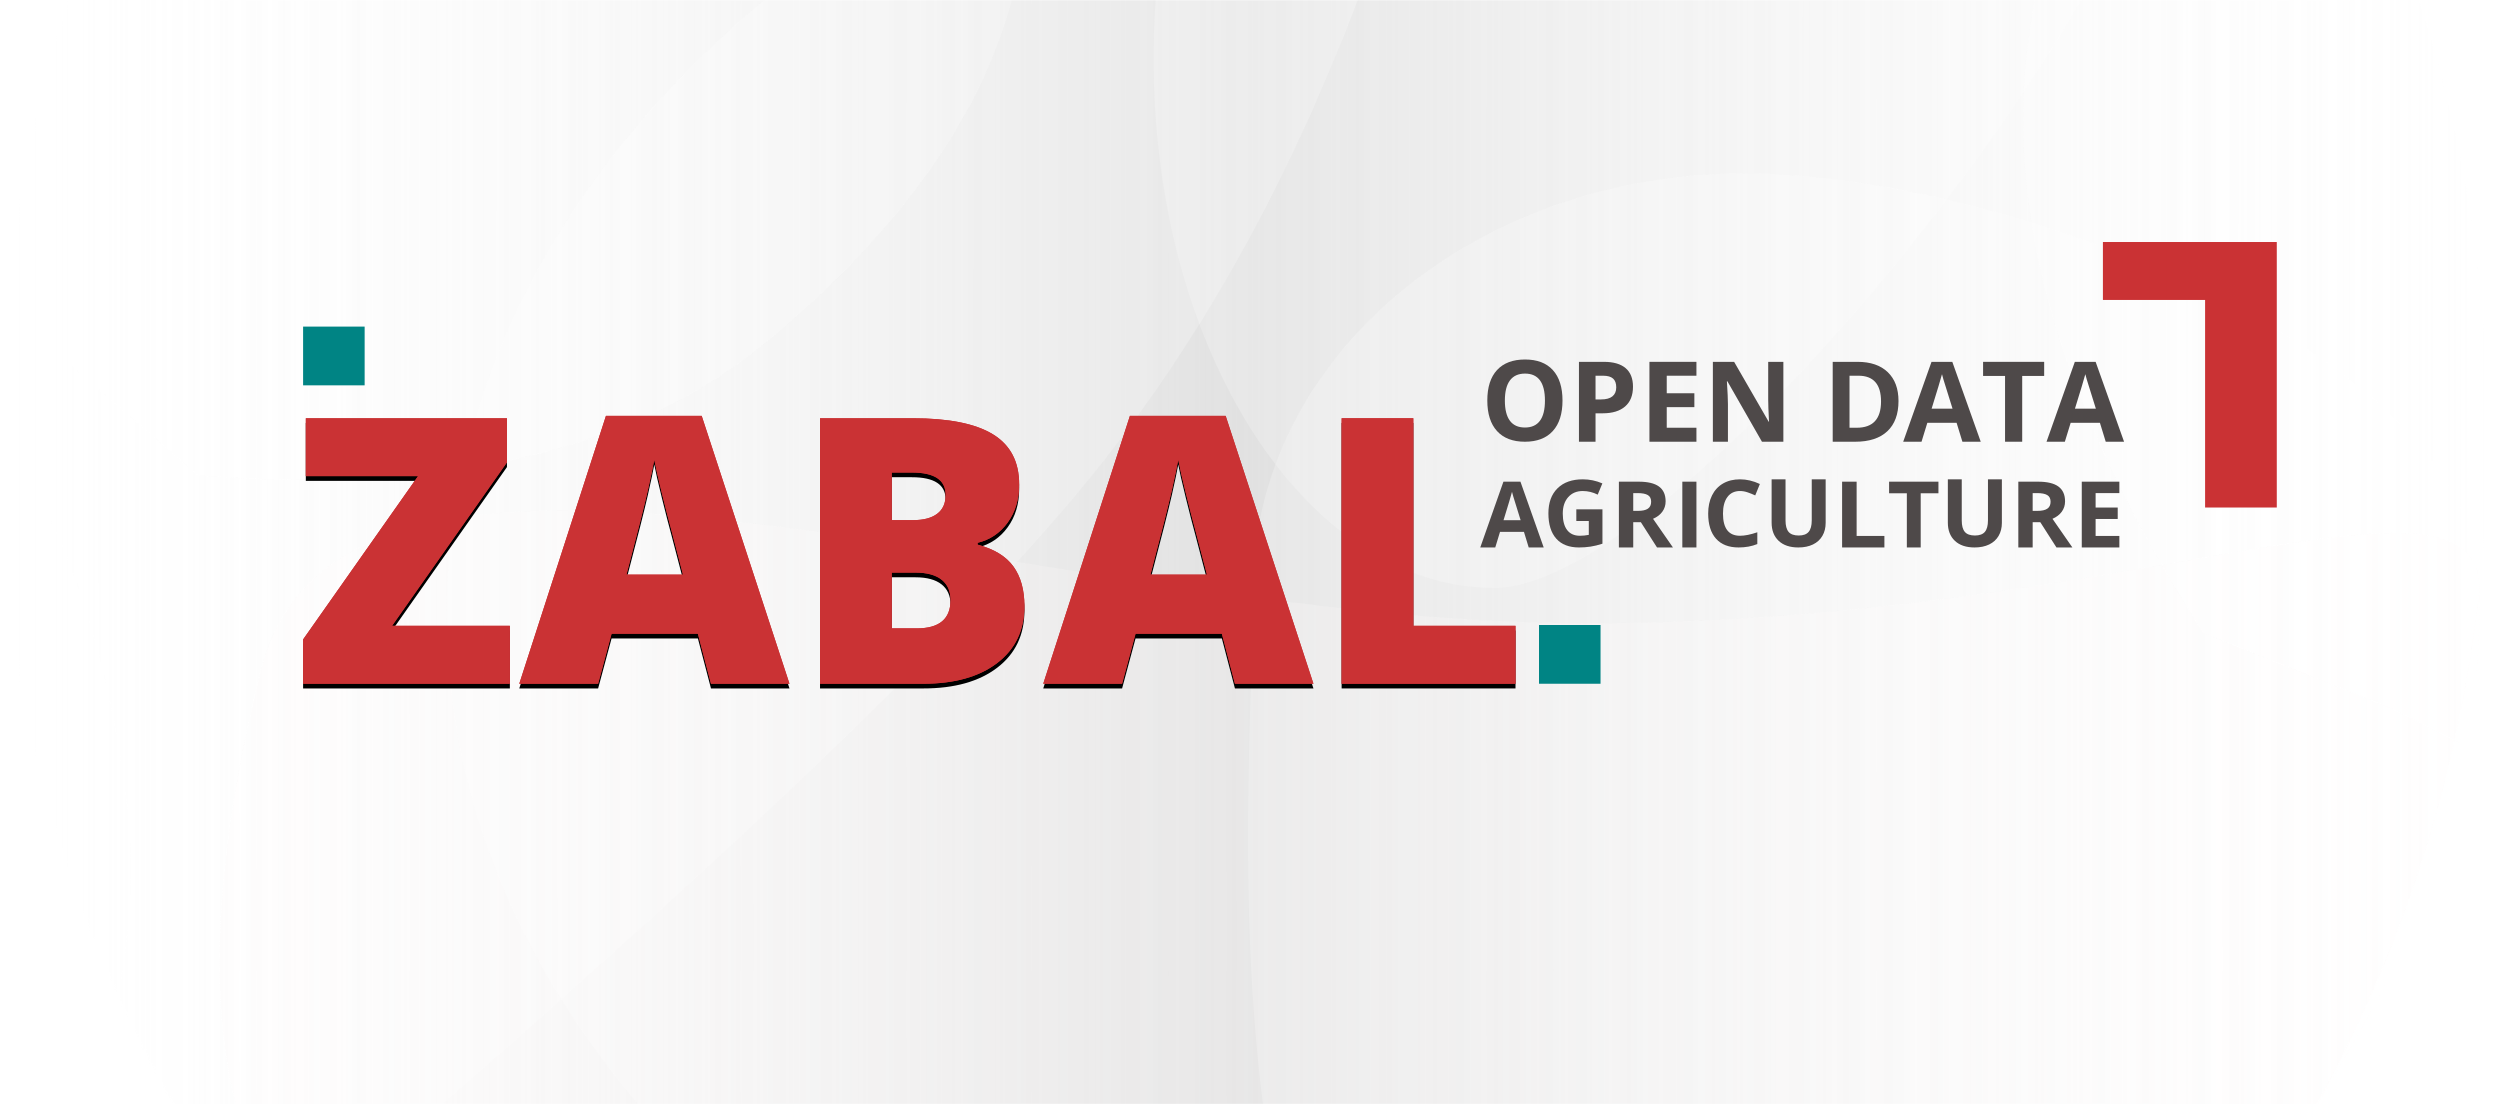 <?xml version="1.0" encoding="UTF-8"?>
<svg width="1064px" height="470px" viewBox="0 0 1064 470" version="1.1" xmlns="http://www.w3.org/2000/svg" xmlns:xlink="http://www.w3.org/1999/xlink">
    <title>Group 2</title>
    <defs>
        <rect id="path-1" x="0" y="0" width="1064" height="470"></rect>
        <path d="M983.628,488.705 C1035.376,401.754 1061,307.514 1061,197.055 C1061,129.609 1052.417,60.649 1031.94,0.711 C1029.411,-0.47 169.029,0.029 32.323,0.711 C11.97,60.489 0,129.823 0,197.055 C0,305.017 28.611,402.128 78.222,487.82 C171.105,489.339 866.292,489.096 983.628,488.705 Z" id="path-3"></path>
        <linearGradient x1="0.951%" y1="52.493%" x2="100.911%" y2="52.493%" id="linearGradient-5">
            <stop stop-color="#FFFFFF" stop-opacity="0.069" offset="0%"></stop>
            <stop stop-color="#D9D9D9" offset="49.664%"></stop>
            <stop stop-color="#FFFFFF" stop-opacity="0.107" offset="100%"></stop>
        </linearGradient>
        <polygon id="path-6" points="88 114 0 114 0 95.141 48.906 25.656 1.159 25.656 1.159 1 86.764 1 86.764 19.782 37.858 89.344 88 89.344"></polygon>
        <filter x="-1.1%" y="-0.9%" width="102.3%" height="103.5%" filterUnits="objectBoundingBox" id="filter-7">
            <feOffset dx="0" dy="2" in="SourceAlpha" result="shadowOffsetOuter1"></feOffset>
            <feColorMatrix values="0 0 0 0 0   0 0 0 0 0   0 0 0 0 0  0 0 0 1 0" type="matrix" in="shadowOffsetOuter1"></feColorMatrix>
        </filter>
        <path d="M173.59,114 L168.022,92.722 L131.287,92.722 L125.564,114 L92,114 L128.89,0 L169.646,0 L207,114 L173.59,114 Z M161.681,67.561 L156.808,48.924 C155.674,44.782 154.295,39.424 152.671,32.849 C151.047,26.274 149.977,21.563 149.461,18.715 C148.997,21.356 148.082,25.704 146.716,31.762 C145.35,37.819 142.321,49.752 137.629,67.561 L161.681,67.561 Z" id="path-8"></path>
        <filter x="-0.9%" y="-0.9%" width="101.7%" height="103.5%" filterUnits="objectBoundingBox" id="filter-9">
            <feOffset dx="0" dy="2" in="SourceAlpha" result="shadowOffsetOuter1"></feOffset>
            <feColorMatrix values="0 0 0 0 0   0 0 0 0 0   0 0 0 0 0  0 0 0 1 0" type="matrix" in="shadowOffsetOuter1"></feColorMatrix>
        </filter>
        <path d="M220,1 L259.405,1 C274.755,1 286.151,3.28 293.595,7.84 C301.038,12.4 304.759,19.498 304.759,29.134 C304.759,35.472 303.137,40.882 299.892,45.365 C296.647,49.848 292.371,52.734 287.066,54.022 L287.066,54.795 C294.071,56.65 299.145,59.741 302.287,64.07 C305.429,68.398 307,74.015 307,80.919 C307,91.173 303.15,99.25 295.449,105.15 C287.748,111.05 277.253,114 263.964,114 L220,114 L220,1 Z M250.52,44.36 L259.714,44.36 C264.092,44.36 267.479,43.459 269.874,41.655 C272.27,39.852 273.467,37.172 273.467,33.617 C273.467,27.279 268.677,24.11 259.096,24.11 L250.52,24.11 L250.52,44.36 Z M250.52,66.698 L250.52,90.426 L261.259,90.426 C270.789,90.426 275.553,86.407 275.553,78.369 C275.553,74.607 274.278,71.722 271.729,69.712 C269.179,67.702 265.483,66.698 260.641,66.698 L250.52,66.698 Z" id="path-10"></path>
        <filter x="-1.1%" y="-0.9%" width="102.3%" height="103.5%" filterUnits="objectBoundingBox" id="filter-11">
            <feOffset dx="0" dy="2" in="SourceAlpha" result="shadowOffsetOuter1"></feOffset>
            <feColorMatrix values="0 0 0 0 0   0 0 0 0 0   0 0 0 0 0  0 0 0 1 0" type="matrix" in="shadowOffsetOuter1"></feColorMatrix>
        </filter>
        <path d="M396.59,114 L391.022,92.722 L354.287,92.722 L348.564,114 L315,114 L351.89,0 L392.646,0 L430,114 L396.59,114 Z M384.681,67.561 L379.808,48.924 C378.674,44.782 377.295,39.424 375.671,32.849 C374.047,26.274 372.977,21.563 372.461,18.715 C371.997,21.356 371.082,25.704 369.716,31.762 C368.35,37.819 365.321,49.752 360.629,67.561 L384.681,67.561 Z" id="path-12"></path>
        <filter x="-0.9%" y="-0.9%" width="101.7%" height="103.5%" filterUnits="objectBoundingBox" id="filter-13">
            <feOffset dx="0" dy="2" in="SourceAlpha" result="shadowOffsetOuter1"></feOffset>
            <feColorMatrix values="0 0 0 0 0   0 0 0 0 0   0 0 0 0 0  0 0 0 1 0" type="matrix" in="shadowOffsetOuter1"></feColorMatrix>
        </filter>
        <polygon id="path-14" points="442 114 442 1 472.511 1 472.511 89.344 516 89.344 516 114"></polygon>
        <filter x="-1.4%" y="-0.9%" width="102.7%" height="103.5%" filterUnits="objectBoundingBox" id="filter-15">
            <feOffset dx="0" dy="2" in="SourceAlpha" result="shadowOffsetOuter1"></feOffset>
            <feColorMatrix values="0 0 0 0 0   0 0 0 0 0   0 0 0 0 0  0 0 0 1 0" type="matrix" in="shadowOffsetOuter1"></feColorMatrix>
        </filter>
    </defs>
    <g id="Welcome" stroke="none" stroke-width="1" fill="none" fill-rule="evenodd">
        <g id="Group-2">
            <mask id="mask-2" fill="white">
                <use xlink:href="#path-1"></use>
            </mask>
            <g id="Mask"></g>
            <g mask="url(#mask-2)">
                <g transform="translate(0, -10)">
                    <g id="Group">
                        <mask id="mask-4" fill="white">
                            <use xlink:href="#path-3"></use>
                        </mask>
                        <use id="Mask" fill="#FFFFFF" opacity="0.612" xlink:href="#path-3"></use>
                        <g mask="url(#mask-4)">
                            <g transform="translate(-338.77, -210)">
                                <path d="M1315.823,705.581 C1367.606,618.641 1397.576,515.623 1397.576,405.18 C1397.576,337.743 1386.403,273.075 1365.912,213.145 C1363.382,211.965 504.132,213.034 367.334,213.715 C346.967,273.485 335.865,337.957 335.865,405.18 C335.865,513.126 364.495,613.979 414.139,699.659 C507.085,701.177 1198.408,705.971 1315.823,705.581 Z" id="Oval" fill="url(#linearGradient-5)"></path>
                                <path d="M1308.297,718.656 C1359.981,630.537 1394.192,582.41 1394.192,471.289 C1394.192,409.021 1245.099,485.261 1013.436,485.261 C781.773,485.261 484.486,364.687 449.61,505.876 C426.359,600.002 426.359,670.929 449.61,718.656 C875.151,721.173 1161.38,721.173 1308.297,718.656 Z" id="Oval" fill="#FEFDFD" opacity="0.204"></path>
                                <path d="M286.394,313.362 L356.856,364.934 L423.089,422.306 C528.658,430.842 609.537,411.718 665.726,364.934 C721.916,318.15 756.61,269.355 769.809,218.548 L374.279,122.245 L286.394,313.362 Z" id="Path-2" fill="#FFFFFF" opacity="0.204"></path>
                                <path d="M-2.806,680.574 L69.591,728.072 L137.421,781.232 C247.594,786.62 332.639,766.188 392.553,719.936 C452.468,673.684 489.956,626.073 505.019,577.104 L93.835,495.361 L-2.806,680.574 Z" id="Path-2-Copy" fill="#FFFFFF" opacity="0.204" transform="translate(251.107, 638.718) rotate(-60) translate(-251.107, -638.718) "></path>
                                <path d="M1089.118,361.457 L1161.514,408.954 L1229.344,462.114 C1339.518,467.502 1424.562,447.07 1484.477,400.818 C1544.391,354.566 1581.88,306.956 1596.942,257.986 L1185.758,176.244 L1089.118,361.457 Z" id="Path-2-Copy-2" fill="#FFFFFF" opacity="0.204" transform="translate(1343.03, 319.6) scale(-1, 1) rotate(-60) translate(-1343.03, -319.6) "></path>
                                <ellipse id="Oval" fill="#FFFFFF" opacity="0.204" cx="1089.832" cy="481.495" rx="560.938" ry="401.713"></ellipse>
                                <path d="M801.953,424.281 C878.472,330.531 932.754,206.22 964.799,51.349 L343.264,134.651 L239.556,679.02 L260.618,914.107 C544.989,681.307 725.434,518.032 801.953,424.281 Z" id="Path-3" fill="#FFFFFF" opacity="0.204"></path>
                                <path d="M1092.384,935 C1352.932,935 1394.192,567.684 1394.192,470.232 C1394.192,372.779 1196.304,293.778 1080.985,293.778 C965.666,293.778 872.181,372.779 872.181,470.232 C872.181,567.684 831.836,935 1092.384,935 Z" id="Oval" fill="#FFFFFF" opacity="0.204"></path>
                                <path d="M974.814,470.232 C1054.95,470.232 1278.412,198.366 1278.412,73.959 C1278.412,-50.448 1054.95,19.713 974.814,19.713 C894.677,19.713 829.713,120.565 829.713,244.972 C829.713,369.38 894.677,470.232 974.814,470.232 Z" id="Oval" fill="#FFFFFF" opacity="0.204"></path>
                            </g>
                        </g>
                    </g>
                    <g id="Group-3" transform="translate(129, 113)">
                        <g id="Group" transform="translate(0, 0)" fill-rule="nonzero">
                            <g id="ZABAL" transform="translate(0, 74)">
                                <g id="Path">
                                    <use fill="black" fill-opacity="1" filter="url(#filter-7)" xlink:href="#path-6"></use>
                                    <use fill="#CA3234" xlink:href="#path-6"></use>
                                    <use fill="#CA3234" xlink:href="#path-6"></use>
                                </g>
                                <g id="Shape">
                                    <use fill="black" fill-opacity="1" filter="url(#filter-9)" xlink:href="#path-8"></use>
                                    <use fill="#CA3234" xlink:href="#path-8"></use>
                                    <use fill="#CA3234" xlink:href="#path-8"></use>
                                </g>
                                <g id="Shape">
                                    <use fill="black" fill-opacity="1" filter="url(#filter-11)" xlink:href="#path-10"></use>
                                    <use fill="#CA3234" xlink:href="#path-10"></use>
                                    <use fill="#CA3234" xlink:href="#path-10"></use>
                                </g>
                                <g id="Shape">
                                    <use fill="black" fill-opacity="1" filter="url(#filter-13)" xlink:href="#path-12"></use>
                                    <use fill="#CA3234" xlink:href="#path-12"></use>
                                    <use fill="#CA3234" xlink:href="#path-12"></use>
                                </g>
                                <g id="Path">
                                    <use fill="black" fill-opacity="1" filter="url(#filter-15)" xlink:href="#path-14"></use>
                                    <use fill="#CA3234" xlink:href="#path-14"></use>
                                    <use fill="#CA3234" xlink:href="#path-14"></use>
                                </g>
                            </g>
                            <g id="OPEN-DATA-AGRICULTUR" transform="translate(500.653, 50.133)" fill="#4E4949">
                                <path d="M35.347,17.355 C35.347,22.983 33.968,27.308 31.209,30.332 C28.45,33.355 24.496,34.867 19.347,34.867 C14.197,34.867 10.243,33.355 7.485,30.332 C4.726,27.308 3.347,22.967 3.347,17.308 C3.347,11.649 4.73,7.328 7.496,4.343 C10.263,1.359 14.228,-0.133 19.393,-0.133 C24.558,-0.133 28.508,1.37 31.243,4.378 C33.979,7.386 35.347,11.711 35.347,17.355 Z M10.818,17.355 C10.818,21.153 11.531,24.014 12.956,25.936 C14.381,27.859 16.512,28.82 19.347,28.82 C25.033,28.82 27.876,24.998 27.876,17.355 C27.876,9.696 25.048,5.867 19.393,5.867 C16.558,5.867 14.42,6.832 12.979,8.762 C11.538,10.692 10.818,13.556 10.818,17.355 Z" id="Shape"></path>
                                <path d="M49.406,16.867 L51.729,16.867 C53.9,16.867 55.524,16.429 56.602,15.553 C57.68,14.677 58.219,13.401 58.219,11.727 C58.219,10.037 57.768,8.789 56.864,7.983 C55.961,7.177 54.545,6.773 52.617,6.773 L49.406,6.773 L49.406,16.867 Z M65.347,11.471 C65.347,15.13 64.227,17.929 61.988,19.867 C59.749,21.805 56.564,22.773 52.435,22.773 L49.406,22.773 L49.406,34.867 L42.347,34.867 L42.347,0.867 L52.982,0.867 C57.02,0.867 60.09,1.754 62.193,3.529 C64.296,5.305 65.347,7.952 65.347,11.471 Z" id="Shape"></path>
                                <polygon id="Path" points="92.347 34.867 72.347 34.867 72.347 0.867 92.347 0.867 92.347 6.773 79.71 6.773 79.71 14.239 91.468 14.239 91.468 20.146 79.71 20.146 79.71 28.913 92.347 28.913"></polygon>
                                <path d="M129.347,34.867 L120.234,34.867 L105.523,9.146 L105.315,9.146 C105.608,13.688 105.754,16.929 105.754,18.867 L105.754,34.867 L99.347,34.867 L99.347,0.867 L108.391,0.867 L123.079,26.332 L123.241,26.332 C123.009,21.913 122.894,18.789 122.894,16.96 L122.894,0.867 L129.347,0.867 L129.347,34.867 Z" id="Path"></path>
                                <path d="M178.347,17.541 C178.347,23.138 176.766,27.425 173.603,30.401 C170.441,33.378 165.874,34.867 159.903,34.867 L150.347,34.867 L150.347,0.867 L160.942,0.867 C166.451,0.867 170.729,2.332 173.776,5.262 C176.823,8.192 178.347,12.285 178.347,17.541 Z M170.914,17.727 C170.914,10.425 167.713,6.773 161.311,6.773 L157.503,6.773 L157.503,28.913 L160.573,28.913 C167.467,28.913 170.914,25.184 170.914,17.727 Z" id="Shape"></path>
                                <path d="M205.546,34.867 L203.071,26.807 L190.623,26.807 L188.147,34.867 L180.347,34.867 L192.398,0.867 L201.249,0.867 L213.347,34.867 L205.546,34.867 Z M201.343,20.785 C199.054,13.481 197.766,9.351 197.477,8.394 C197.189,7.436 196.983,6.68 196.859,6.124 C196.345,8.1 194.873,12.987 192.445,20.785 L201.343,20.785 Z" id="Shape"></path>
                                <polygon id="Path" points="230.997 34.867 223.697 34.867 223.697 6.867 214.347 6.867 214.347 0.867 240.347 0.867 240.347 6.867 230.997 6.867"></polygon>
                                <path d="M266.546,34.867 L264.071,26.807 L251.623,26.807 L249.147,34.867 L241.347,34.867 L253.398,0.867 L262.249,0.867 L274.347,34.867 L266.546,34.867 Z M262.343,20.785 C260.054,13.481 258.766,9.351 258.477,8.394 C258.189,7.436 257.983,6.68 257.859,6.124 C257.345,8.1 255.873,12.987 253.445,20.785 L262.343,20.785 Z" id="Shape"></path>
                                <path d="M20.965,79.867 L18.939,73.229 L8.755,73.229 L6.729,79.867 L0.347,79.867 L10.207,51.867 L17.449,51.867 L27.347,79.867 L20.965,79.867 Z M17.525,68.27 C15.653,62.255 14.598,58.854 14.363,58.065 C14.127,57.277 13.958,56.654 13.856,56.196 C13.436,57.824 12.232,61.848 10.245,68.27 L17.525,68.27 Z" id="Shape"></path>
                                <path d="M41.23,63.64 L52.347,63.64 L52.347,78.265 C50.545,78.857 48.849,79.272 47.258,79.51 C45.667,79.748 44.041,79.867 42.38,79.867 C38.151,79.867 34.921,78.616 32.691,76.114 C30.462,73.612 29.347,70.02 29.347,65.338 C29.347,60.784 30.641,57.234 33.228,54.687 C35.816,52.14 39.403,50.867 43.99,50.867 C46.865,50.867 49.638,51.445 52.309,52.603 L50.334,57.388 C48.29,56.359 46.162,55.845 43.952,55.845 C41.384,55.845 39.326,56.713 37.78,58.449 C36.234,60.186 35.461,62.521 35.461,65.453 C35.461,68.515 36.084,70.853 37.33,72.467 C38.576,74.081 40.387,74.888 42.764,74.888 C44.003,74.888 45.262,74.76 46.539,74.503 L46.539,68.618 L41.23,68.618 L41.23,63.64 Z" id="Path"></path>
                                <path d="M65.451,64.296 L67.421,64.296 C69.35,64.296 70.775,63.983 71.694,63.358 C72.613,62.732 73.072,61.749 73.072,60.408 C73.072,59.08 72.603,58.136 71.664,57.574 C70.725,57.012 69.272,56.731 67.302,56.731 L65.451,56.731 L65.451,64.296 Z M65.451,69.122 L65.451,79.867 L59.347,79.867 L59.347,51.867 L67.736,51.867 C71.648,51.867 74.542,52.559 76.42,53.944 C78.297,55.33 79.236,57.433 79.236,60.255 C79.236,61.902 78.77,63.367 77.837,64.65 C76.905,65.934 75.586,66.939 73.879,67.667 C78.212,73.961 81.034,78.028 82.347,79.867 L75.573,79.867 L68.7,69.122 L65.451,69.122 Z" id="Shape"></path>
                                <polygon id="Path" points="86.347 79.867 86.347 51.867 92.347 51.867 92.347 79.867"></polygon>
                                <path d="M110.894,55.845 C108.59,55.845 106.807,56.69 105.543,58.382 C104.279,60.073 103.647,62.43 103.647,65.453 C103.647,71.743 106.063,74.888 110.894,74.888 C112.922,74.888 115.377,74.393 118.261,73.403 L118.261,78.419 C115.891,79.384 113.245,79.867 110.322,79.867 C106.122,79.867 102.909,78.622 100.684,76.133 C98.459,73.644 97.347,70.071 97.347,65.415 C97.347,62.482 97.893,59.913 98.986,57.707 C100.079,55.5 101.649,53.809 103.696,52.632 C105.743,51.455 108.143,50.867 110.894,50.867 C113.699,50.867 116.516,51.529 119.347,52.854 L117.372,57.716 C116.292,57.214 115.206,56.777 114.114,56.404 C113.021,56.031 111.948,55.845 110.894,55.845 Z" id="Path"></path>
                                <path d="M147.347,50.867 L147.347,69.378 C147.347,71.491 146.884,73.344 145.957,74.935 C145.031,76.527 143.692,77.747 141.942,78.595 C140.191,79.443 138.121,79.867 135.732,79.867 C132.129,79.867 129.33,78.924 127.337,77.039 C125.344,75.154 124.347,72.574 124.347,69.3 L124.347,50.867 L130.269,50.867 L130.269,68.38 C130.269,70.585 130.704,72.202 131.573,73.233 C132.442,74.264 133.879,74.779 135.885,74.779 C137.827,74.779 139.236,74.26 140.111,73.223 C140.987,72.186 141.424,70.559 141.424,68.341 L141.424,50.867 L147.347,50.867 Z" id="Path"></path>
                                <polygon id="Path" points="154.347 79.867 154.347 51.867 160.526 51.867 160.526 74.964 172.347 74.964 172.347 79.867"></polygon>
                                <polygon id="Path" points="187.795 79.867 181.899 79.867 181.899 56.808 174.347 56.808 174.347 51.867 195.347 51.867 195.347 56.808 187.795 56.808"></polygon>
                                <path d="M222.347,50.867 L222.347,69.378 C222.347,71.491 221.884,73.344 220.957,74.935 C220.031,76.527 218.692,77.747 216.942,78.595 C215.191,79.443 213.121,79.867 210.732,79.867 C207.129,79.867 204.33,78.924 202.337,77.039 C200.344,75.154 199.347,72.574 199.347,69.3 L199.347,50.867 L205.269,50.867 L205.269,68.38 C205.269,70.585 205.704,72.202 206.573,73.233 C207.442,74.264 208.879,74.779 210.885,74.779 C212.827,74.779 214.236,74.26 215.111,73.223 C215.987,72.186 216.424,70.559 216.424,68.341 L216.424,50.867 L222.347,50.867 Z" id="Path"></path>
                                <path d="M235.451,64.296 L237.421,64.296 C239.35,64.296 240.775,63.983 241.694,63.358 C242.613,62.732 243.072,61.749 243.072,60.408 C243.072,59.08 242.603,58.136 241.664,57.574 C240.725,57.012 239.272,56.731 237.302,56.731 L235.451,56.731 L235.451,64.296 Z M235.451,69.122 L235.451,79.867 L229.347,79.867 L229.347,51.867 L237.736,51.867 C241.648,51.867 244.542,52.559 246.42,53.944 C248.297,55.33 249.236,57.433 249.236,60.255 C249.236,61.902 248.77,63.367 247.837,64.65 C246.905,65.934 245.586,66.939 243.879,67.667 C248.212,73.961 251.034,78.028 252.347,79.867 L245.573,79.867 L238.7,69.122 L235.451,69.122 Z" id="Shape"></path>
                                <polygon id="Path" points="272.347 79.867 256.347 79.867 256.347 51.867 272.347 51.867 272.347 56.731 262.238 56.731 262.238 62.879 271.644 62.879 271.644 67.743 262.238 67.743 262.238 74.964 272.347 74.964"></polygon>
                            </g>
                            <g id="L" transform="translate(803, 56.5) scale(-1, -1) translate(-803, -56.5) translate(766, 0)" fill="#CA3234">
                                <polygon id="Path" points="0 113 0 0 30.511 0 30.511 88.344 74 88.344 74 113"></polygon>
                            </g>
                        </g>
                        <rect id="Rectangle-Copy" fill="#008484" x="526" y="163" width="26.19" height="25"></rect>
                        <rect id="Rectangle-Copy-2" fill="#008484" x="0" y="36" width="26.19" height="25"></rect>
                    </g>
                </g>
            </g>
        </g>
    </g>
</svg>